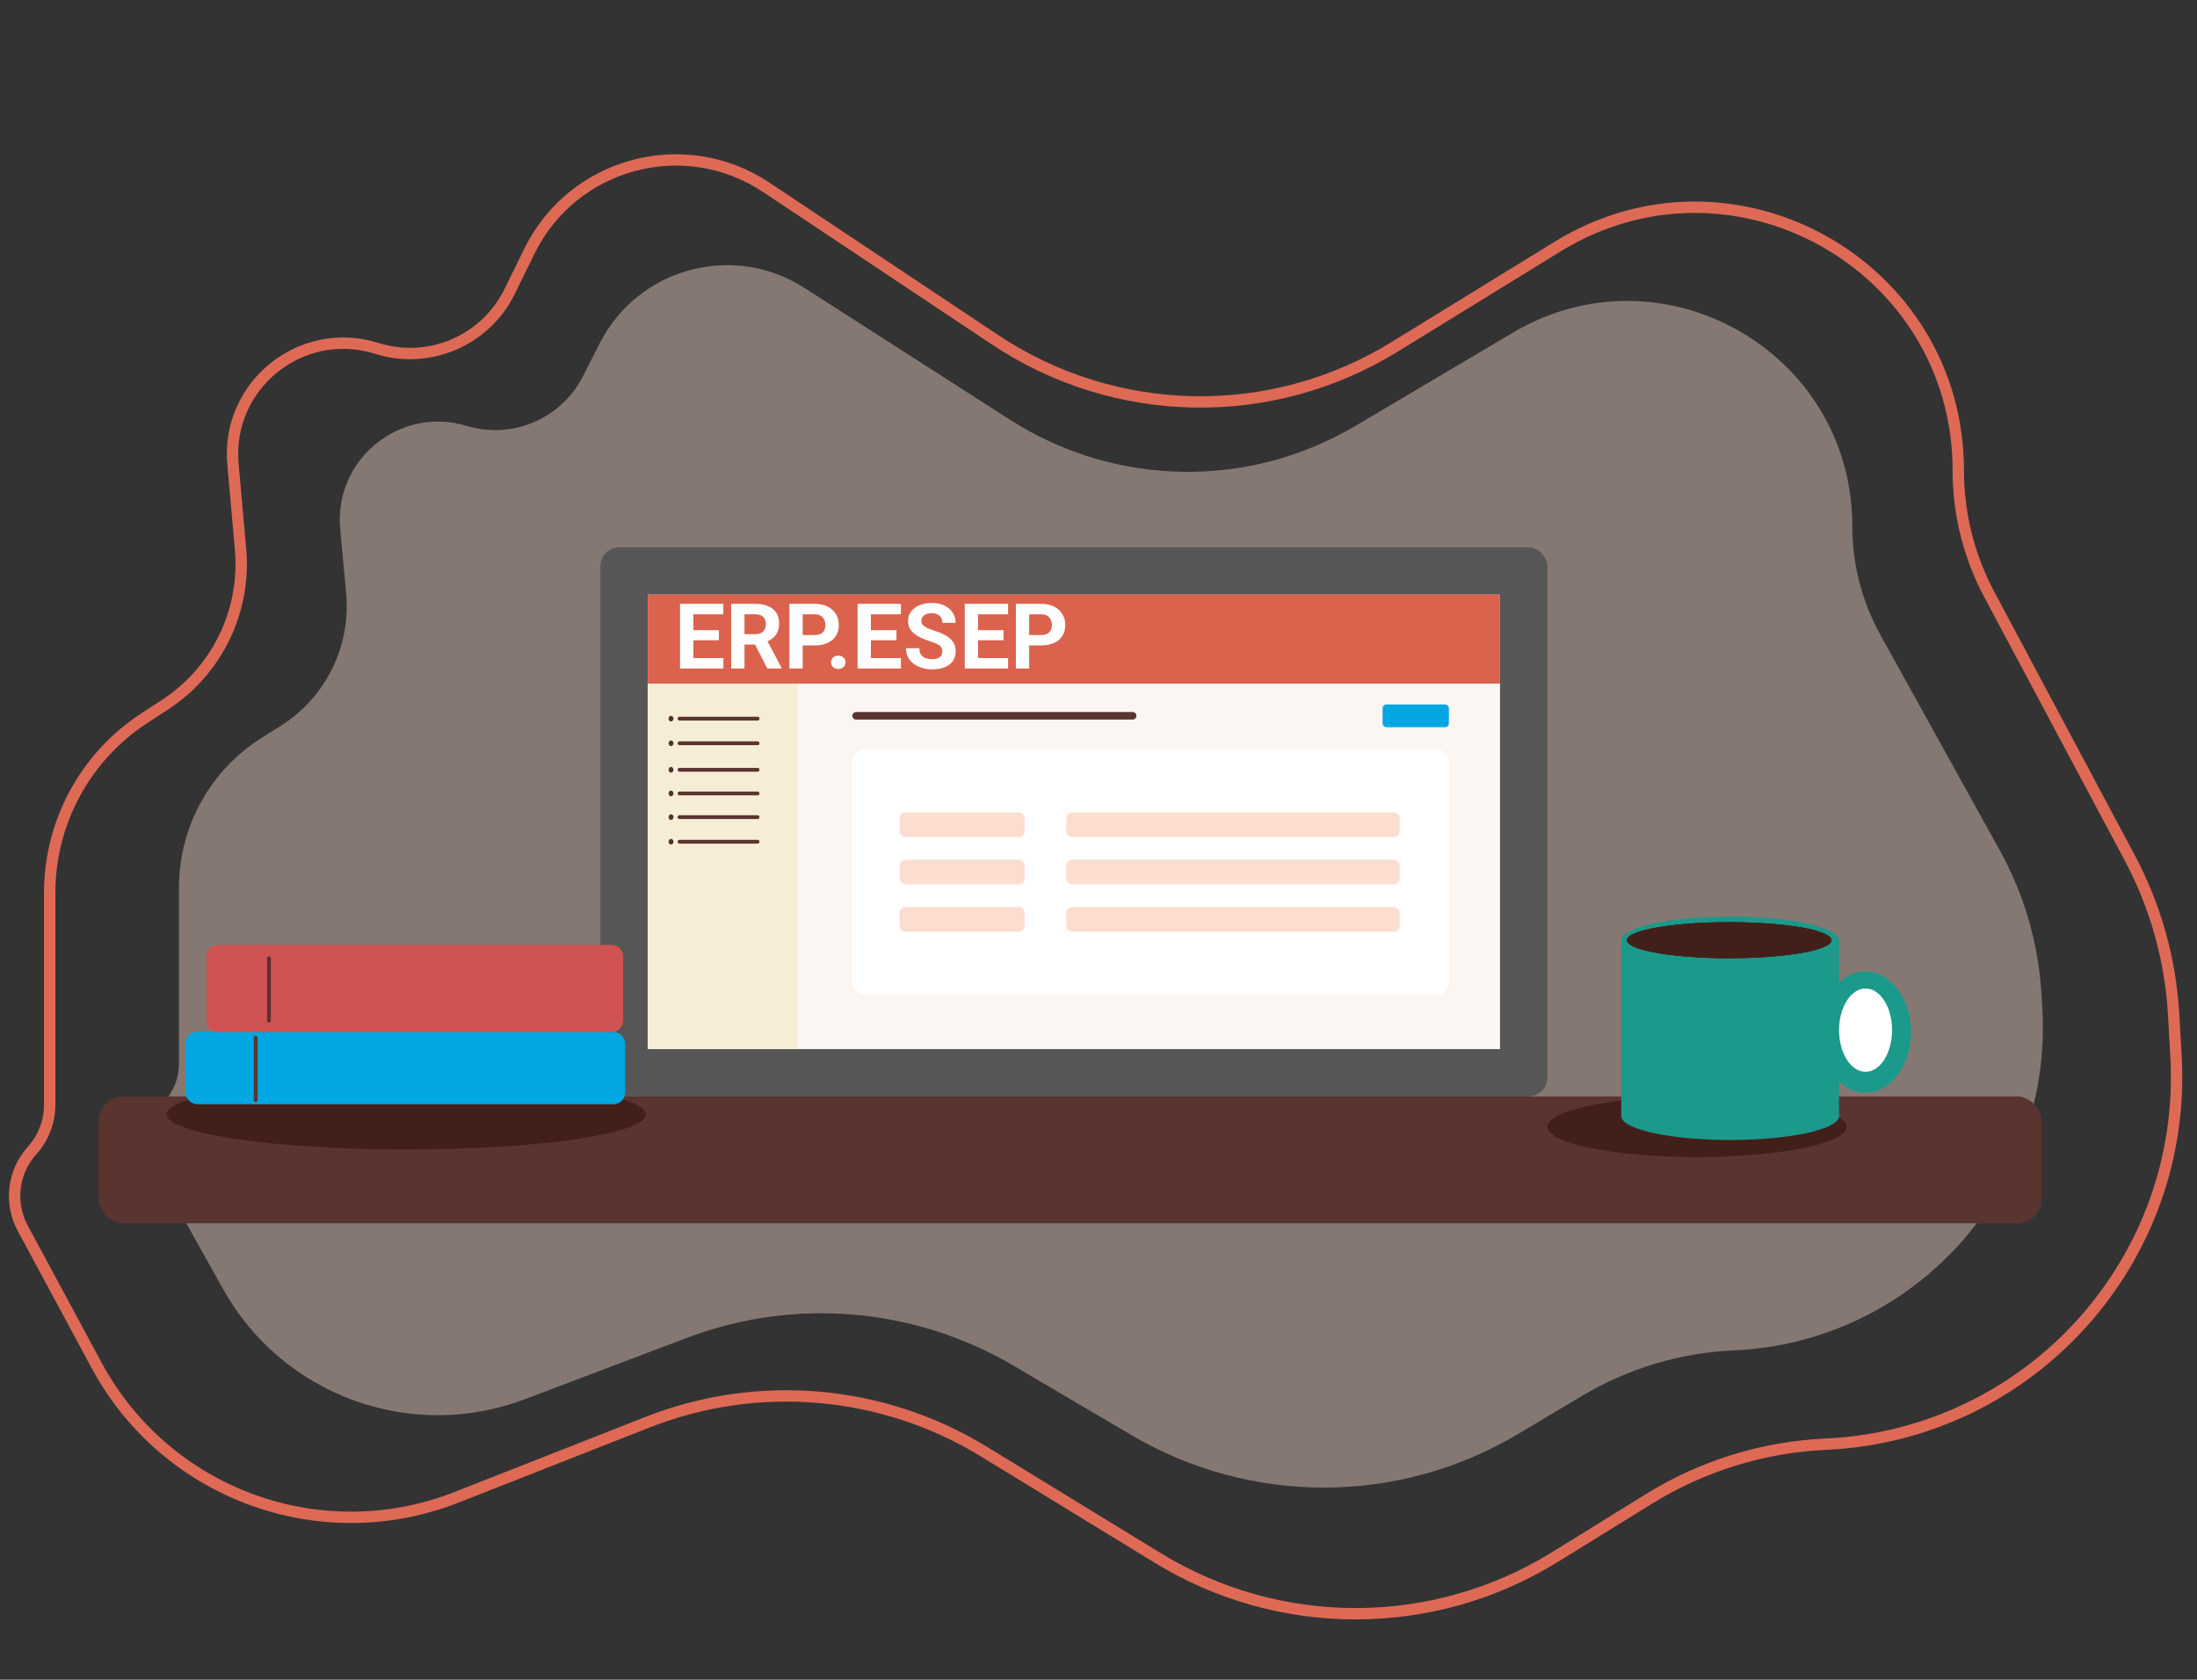 <svg width="1160" height="887" viewBox="0 0 1160 887" fill="none" xmlns="http://www.w3.org/2000/svg">
<rect x="0" y="0" width="1160" height="887" fill="#333333" stroke="none"/>
<path d="M122.999 245.043L127.006 289.981C129.919 322.649 114.564 354.258 87.083 372.16L76.264 379.208C45.056 399.539 26.234 434.263 26.234 471.51V583.447C26.234 592.337 22.934 600.91 16.974 607.506C6.797 618.77 4.807 635.218 12.005 648.583L51.027 721.035C87.642 789.021 169.288 818.918 241.148 790.654L341.902 751.026C400.265 728.071 466.016 733.821 519.509 766.559L611.343 822.763C675.712 862.158 756.775 861.965 820.956 822.265L870.751 791.463C898.869 774.071 930.964 764.149 963.992 762.64C1071.9 757.709 1155.01 665.63 1148.91 557.785L1147.66 535.741C1146.02 506.787 1138.1 478.536 1124.46 452.946L1050.29 313.85C1039.57 293.742 1033.96 271.304 1033.96 248.516C1033.96 139.879 914.837 73.317 822.319 130.258L736.193 183.264C671.234 223.244 588.948 221.763 525.47 179.471L404.563 98.918C361.253 70.063 302.441 85.931 279.524 132.656L269.108 153.894C256.361 179.883 226.541 192.663 198.93 183.97C159.083 171.425 119.288 203.432 122.999 245.043Z" stroke="#DE6A56" stroke-width="6"/>
<path d="M179.624 279.389L182.756 313.194C185.359 341.286 171.928 368.451 148.025 383.438L138.298 389.538C111.046 406.625 94.5 436.529 94.5 468.695V561.708C94.5 569.283 91.614 576.574 86.429 582.098C77.54 591.566 75.809 605.701 82.151 617.035L117.895 680.913C149.276 736.996 216.979 761.661 277.082 738.908L362.81 706.454C419.513 684.988 482.891 690.403 535.131 721.175L597.447 757.884C660.378 794.955 738.514 794.772 801.272 757.408L835.589 736.976C859.819 722.55 887.245 714.352 915.416 713.112C1010.59 708.927 1083.92 627.65 1078.33 532.548L1077.88 524.949C1076.31 498.323 1068.79 472.388 1055.87 449.057L992.87 335.343C983.117 317.737 978 297.94 978 277.813C978 185.831 877.912 128.79 798.774 175.671L715.676 224.897C659.164 258.373 588.606 257.124 533.315 221.668L424.633 151.974C387.074 127.888 336.931 141.478 316.673 181.232L307.736 198.77C296.315 221.183 270.474 232.189 246.4 224.894C211.106 214.199 176.222 242.668 179.624 279.389Z" fill="#FFDED0" fill-opacity="0.4"/>
<rect x="317" y="289" width="500" height="290" rx="10" fill="#565656"/>
<rect x="342" y="314" width="450" height="240" fill="#FBF6F2"/>
<rect x="52" y="579" width="1026" height="67" rx="13" fill="#5A342F"/>
<rect x="342" y="314" width="450" height="47" fill="#DB624D"/>
<path d="M381.945 347.516V353H363.781V347.516H381.945ZM366.078 318.875V353H359.047V318.875H366.078ZM379.578 332.773V338.117H363.781V332.773H379.578ZM381.922 318.875V324.383H363.781V318.875H381.922ZM386.047 318.875H398.773C401.383 318.875 403.625 319.266 405.5 320.047C407.391 320.828 408.844 321.984 409.859 323.516C410.875 325.047 411.383 326.93 411.383 329.164C411.383 330.992 411.07 332.562 410.445 333.875C409.836 335.172 408.969 336.258 407.844 337.133C406.734 337.992 405.43 338.68 403.93 339.195L401.703 340.367H390.641L390.594 334.883H398.82C400.055 334.883 401.078 334.664 401.891 334.227C402.703 333.789 403.312 333.18 403.719 332.398C404.141 331.617 404.352 330.711 404.352 329.68C404.352 328.586 404.148 327.641 403.742 326.844C403.336 326.047 402.719 325.437 401.891 325.016C401.062 324.594 400.023 324.383 398.773 324.383H393.078V353H386.047V318.875ZM405.125 353L397.344 337.789L404.773 337.742L412.648 352.672V353H405.125ZM430.086 340.836H421.391V335.352H430.086C431.43 335.352 432.523 335.133 433.367 334.695C434.211 334.242 434.828 333.617 435.219 332.82C435.609 332.023 435.805 331.125 435.805 330.125C435.805 329.109 435.609 328.164 435.219 327.289C434.828 326.414 434.211 325.711 433.367 325.18C432.523 324.648 431.43 324.383 430.086 324.383H423.828V353H416.797V318.875H430.086C432.758 318.875 435.047 319.359 436.953 320.328C438.875 321.281 440.344 322.602 441.359 324.289C442.375 325.977 442.883 327.906 442.883 330.078C442.883 332.281 442.375 334.187 441.359 335.797C440.344 337.406 438.875 338.648 436.953 339.523C435.047 340.398 432.758 340.836 430.086 340.836ZM438.781 349.742C438.781 348.742 439.125 347.906 439.812 347.234C440.516 346.562 441.445 346.227 442.602 346.227C443.758 346.227 444.68 346.562 445.367 347.234C446.07 347.906 446.422 348.742 446.422 349.742C446.422 350.742 446.07 351.578 445.367 352.25C444.68 352.922 443.758 353.258 442.602 353.258C441.445 353.258 440.516 352.922 439.812 352.25C439.125 351.578 438.781 350.742 438.781 349.742ZM475.695 347.516V353H457.531V347.516H475.695ZM459.828 318.875V353H452.797V318.875H459.828ZM473.328 332.773V338.117H457.531V332.773H473.328ZM475.672 318.875V324.383H457.531V318.875H475.672ZM497.562 344.07C497.562 343.461 497.469 342.914 497.281 342.43C497.109 341.93 496.781 341.477 496.297 341.07C495.812 340.648 495.133 340.234 494.258 339.828C493.383 339.422 492.25 339 490.859 338.562C489.312 338.062 487.844 337.5 486.453 336.875C485.078 336.25 483.859 335.523 482.797 334.695C481.75 333.852 480.922 332.875 480.312 331.766C479.719 330.656 479.422 329.367 479.422 327.898C479.422 326.477 479.734 325.187 480.359 324.031C480.984 322.859 481.859 321.859 482.984 321.031C484.109 320.187 485.437 319.539 486.969 319.086C488.516 318.633 490.211 318.406 492.055 318.406C494.57 318.406 496.766 318.859 498.641 319.766C500.516 320.672 501.969 321.914 503 323.492C504.047 325.07 504.57 326.875 504.57 328.906H497.586C497.586 327.906 497.375 327.031 496.953 326.281C496.547 325.516 495.922 324.914 495.078 324.477C494.25 324.039 493.203 323.82 491.937 323.82C490.719 323.82 489.703 324.008 488.891 324.383C488.078 324.742 487.469 325.234 487.062 325.859C486.656 326.469 486.453 327.156 486.453 327.922C486.453 328.5 486.594 329.023 486.875 329.492C487.172 329.961 487.609 330.398 488.187 330.805C488.766 331.211 489.477 331.594 490.32 331.953C491.164 332.312 492.141 332.664 493.25 333.008C495.109 333.57 496.742 334.203 498.148 334.906C499.57 335.609 500.758 336.398 501.711 337.273C502.664 338.148 503.383 339.141 503.867 340.25C504.352 341.359 504.594 342.617 504.594 344.023C504.594 345.508 504.305 346.836 503.727 348.008C503.148 349.18 502.312 350.172 501.219 350.984C500.125 351.797 498.82 352.414 497.305 352.836C495.789 353.258 494.094 353.469 492.219 353.469C490.531 353.469 488.867 353.25 487.227 352.812C485.586 352.359 484.094 351.68 482.75 350.773C481.422 349.867 480.359 348.711 479.562 347.305C478.766 345.898 478.367 344.234 478.367 342.312H485.422C485.422 343.375 485.586 344.273 485.914 345.008C486.242 345.742 486.703 346.336 487.297 346.789C487.906 347.242 488.625 347.57 489.453 347.773C490.297 347.977 491.219 348.078 492.219 348.078C493.437 348.078 494.437 347.906 495.219 347.562C496.016 347.219 496.602 346.742 496.977 346.133C497.367 345.523 497.562 344.836 497.562 344.07ZM532.273 347.516V353H514.109V347.516H532.273ZM516.406 318.875V353H509.375V318.875H516.406ZM529.906 332.773V338.117H514.109V332.773H529.906ZM532.25 318.875V324.383H514.109V318.875H532.25ZM549.664 340.836H540.969V335.352H549.664C551.008 335.352 552.102 335.133 552.945 334.695C553.789 334.242 554.406 333.617 554.797 332.82C555.187 332.023 555.383 331.125 555.383 330.125C555.383 329.109 555.187 328.164 554.797 327.289C554.406 326.414 553.789 325.711 552.945 325.18C552.102 324.648 551.008 324.383 549.664 324.383H543.406V353H536.375V318.875H549.664C552.336 318.875 554.625 319.359 556.531 320.328C558.453 321.281 559.922 322.602 560.937 324.289C561.953 325.977 562.461 327.906 562.461 330.078C562.461 332.281 561.953 334.187 560.937 335.797C559.922 337.406 558.453 338.648 556.531 339.523C554.625 340.398 552.336 340.836 549.664 340.836Z" fill="white"/>
<rect x="342" y="361" width="79" height="193" fill="#F6EDD6"/>
<line x1="1" y1="-1" x2="42.243" y2="-1" transform="matrix(1 0 -0.011 1 357.757 393.5)" stroke="#5A342F" stroke-width="2" stroke-linecap="round"/>
<path d="M355.595 392.5C355.595 393.328 355.014 394 354.297 394C353.581 394 353 393.328 353 392.5C353 391.672 353.581 391 354.297 391C355.014 391 355.595 391.672 355.595 392.5Z" fill="#56322D"/>
<line x1="1" y1="-1" x2="42.243" y2="-1" transform="matrix(1 0 -0.011 1 357.757 407.5)" stroke="#5A342F" stroke-width="2" stroke-linecap="round"/>
<path d="M355.595 406.5C355.595 407.328 355.014 408 354.297 408C353.581 408 353 407.328 353 406.5C353 405.672 353.581 405 354.297 405C355.014 405 355.595 405.672 355.595 406.5Z" fill="#56322D"/>
<line x1="1" y1="-1" x2="42.243" y2="-1" transform="matrix(1 0 -0.011 1 357.757 380.5)" stroke="#5A342F" stroke-width="2" stroke-linecap="round"/>
<path d="M355.595 379.5C355.595 380.328 355.014 381 354.297 381C353.581 381 353 380.328 353 379.5C353 378.672 353.581 378 354.297 378C355.014 378 355.595 378.672 355.595 379.5Z" fill="#56322D"/>
<line x1="1" y1="-1" x2="42.243" y2="-1" transform="matrix(1 0 -0.011 1 357.757 432.5)" stroke="#5A342F" stroke-width="2" stroke-linecap="round"/>
<path d="M355.595 431.5C355.595 432.328 355.014 433 354.297 433C353.581 433 353 432.328 353 431.5C353 430.672 353.581 430 354.297 430C355.014 430 355.595 430.672 355.595 431.5Z" fill="#56322D"/>
<line x1="1" y1="-1" x2="42.243" y2="-1" transform="matrix(1 0 -0.011 1 357.757 420)" stroke="#5A342F" stroke-width="2" stroke-linecap="round"/>
<path d="M355.595 419C355.595 419.828 355.014 420.5 354.297 420.5C353.581 420.5 353 419.828 353 419C353 418.172 353.581 417.5 354.297 417.5C355.014 417.5 355.595 418.172 355.595 419Z" fill="#56322D"/>
<line x1="1" y1="-1" x2="42.243" y2="-1" transform="matrix(1 0 -0.011 1 357.757 445.5)" stroke="#5A342F" stroke-width="2" stroke-linecap="round"/>
<path d="M355.595 444.5C355.595 445.328 355.014 446 354.297 446C353.581 446 353 445.328 353 444.5C353 443.672 353.581 443 354.297 443C355.014 443 355.595 443.672 355.595 444.5Z" fill="#56322D"/>
<line x1="2" y1="-2" x2="148" y2="-2" transform="matrix(1 0 -0.012 1 450 380)" stroke="#5A342F" stroke-width="4" stroke-linecap="round"/>
<rect x="450" y="396" width="315" height="129" rx="6" fill="white"/>
<path d="M341 588.5C341 598.717 284.364 607 214.5 607C144.636 607 88 598.717 88 588.5C88 578.283 144.636 570 214.5 570C284.364 570 341 578.283 341 588.5Z" fill="#422019"/>
<rect x="98" y="545" width="232" height="38" rx="6" fill="#00A7E1"/>
<rect x="98" y="545" width="232" height="38" rx="6" fill="#00A7E1"/>
<path d="M109 505C109 501.686 111.686 499 115 499H323C326.314 499 329 501.686 329 505V539C329 542.314 326.314 545 323 545H115C111.686 545 109 542.314 109 539V505Z" fill="#D05353"/>
<rect x="730" y="372" width="35" height="12" rx="2" fill="#00A7E1"/>
<line x1="1" y1="-1" x2="34" y2="-1" transform="matrix(0 -1 1 0.012 136 582)" stroke="#5A342F" stroke-width="2" stroke-linecap="round"/>
<line x1="1" y1="-1" x2="34" y2="-1" transform="matrix(0 -1 1 0.012 143 540)" stroke="#5A342F" stroke-width="2" stroke-linecap="round"/>
<path d="M975 595C975 603.837 939.63 611 896 611C852.37 611 817 603.837 817 595C817 586.163 852.37 579 896 579C939.63 579 975 586.163 975 595Z" fill="#422019"/>
<ellipse cx="913.5" cy="496.643" rx="57.5" ry="12.643" fill="#1B998B"/>
<ellipse cx="913.5" cy="589.357" rx="57.5" ry="12.643" fill="#1B998B"/>
<rect x="856" y="497.245" width="115" height="92.714" fill="#1B998B"/>
<path d="M967 496.5C967 501.747 942.823 506 913 506C883.177 506 859 501.747 859 496.5C859 491.253 883.177 487 913 487C942.823 487 967 491.253 967 496.5Z" fill="#422019"/>
<path d="M967 496.5C967 501.747 942.823 506 913 506C883.177 506 859 501.747 859 496.5C859 491.253 883.177 487 913 487C942.823 487 967 491.253 967 496.5Z" fill="#422019"/>
<path d="M967 496.5C967 501.747 942.823 506 913 506C883.177 506 859 501.747 859 496.5C859 491.253 883.177 487 913 487C942.823 487 967 491.253 967 496.5Z" fill="#422019"/>
<ellipse cx="985" cy="545" rx="24" ry="32" fill="#1B998B"/>
<ellipse cx="985" cy="544" rx="14" ry="22" fill="white"/>
<rect x="563" y="454" width="176" height="13" rx="3" fill="#FDDDCF"/>
<rect x="475" y="454" width="66" height="13" rx="3" fill="#FDDDCF"/>
<rect x="563" y="479" width="176" height="13" rx="3" fill="#FDDDCF"/>
<rect x="475" y="479" width="66" height="13" rx="3" fill="#FDDDCF"/>
<rect x="563" y="429" width="176" height="13" rx="3" fill="#FDDDCF"/>
<rect x="475" y="429" width="66" height="13" rx="3" fill="#FDDDCF"/>
</svg>
